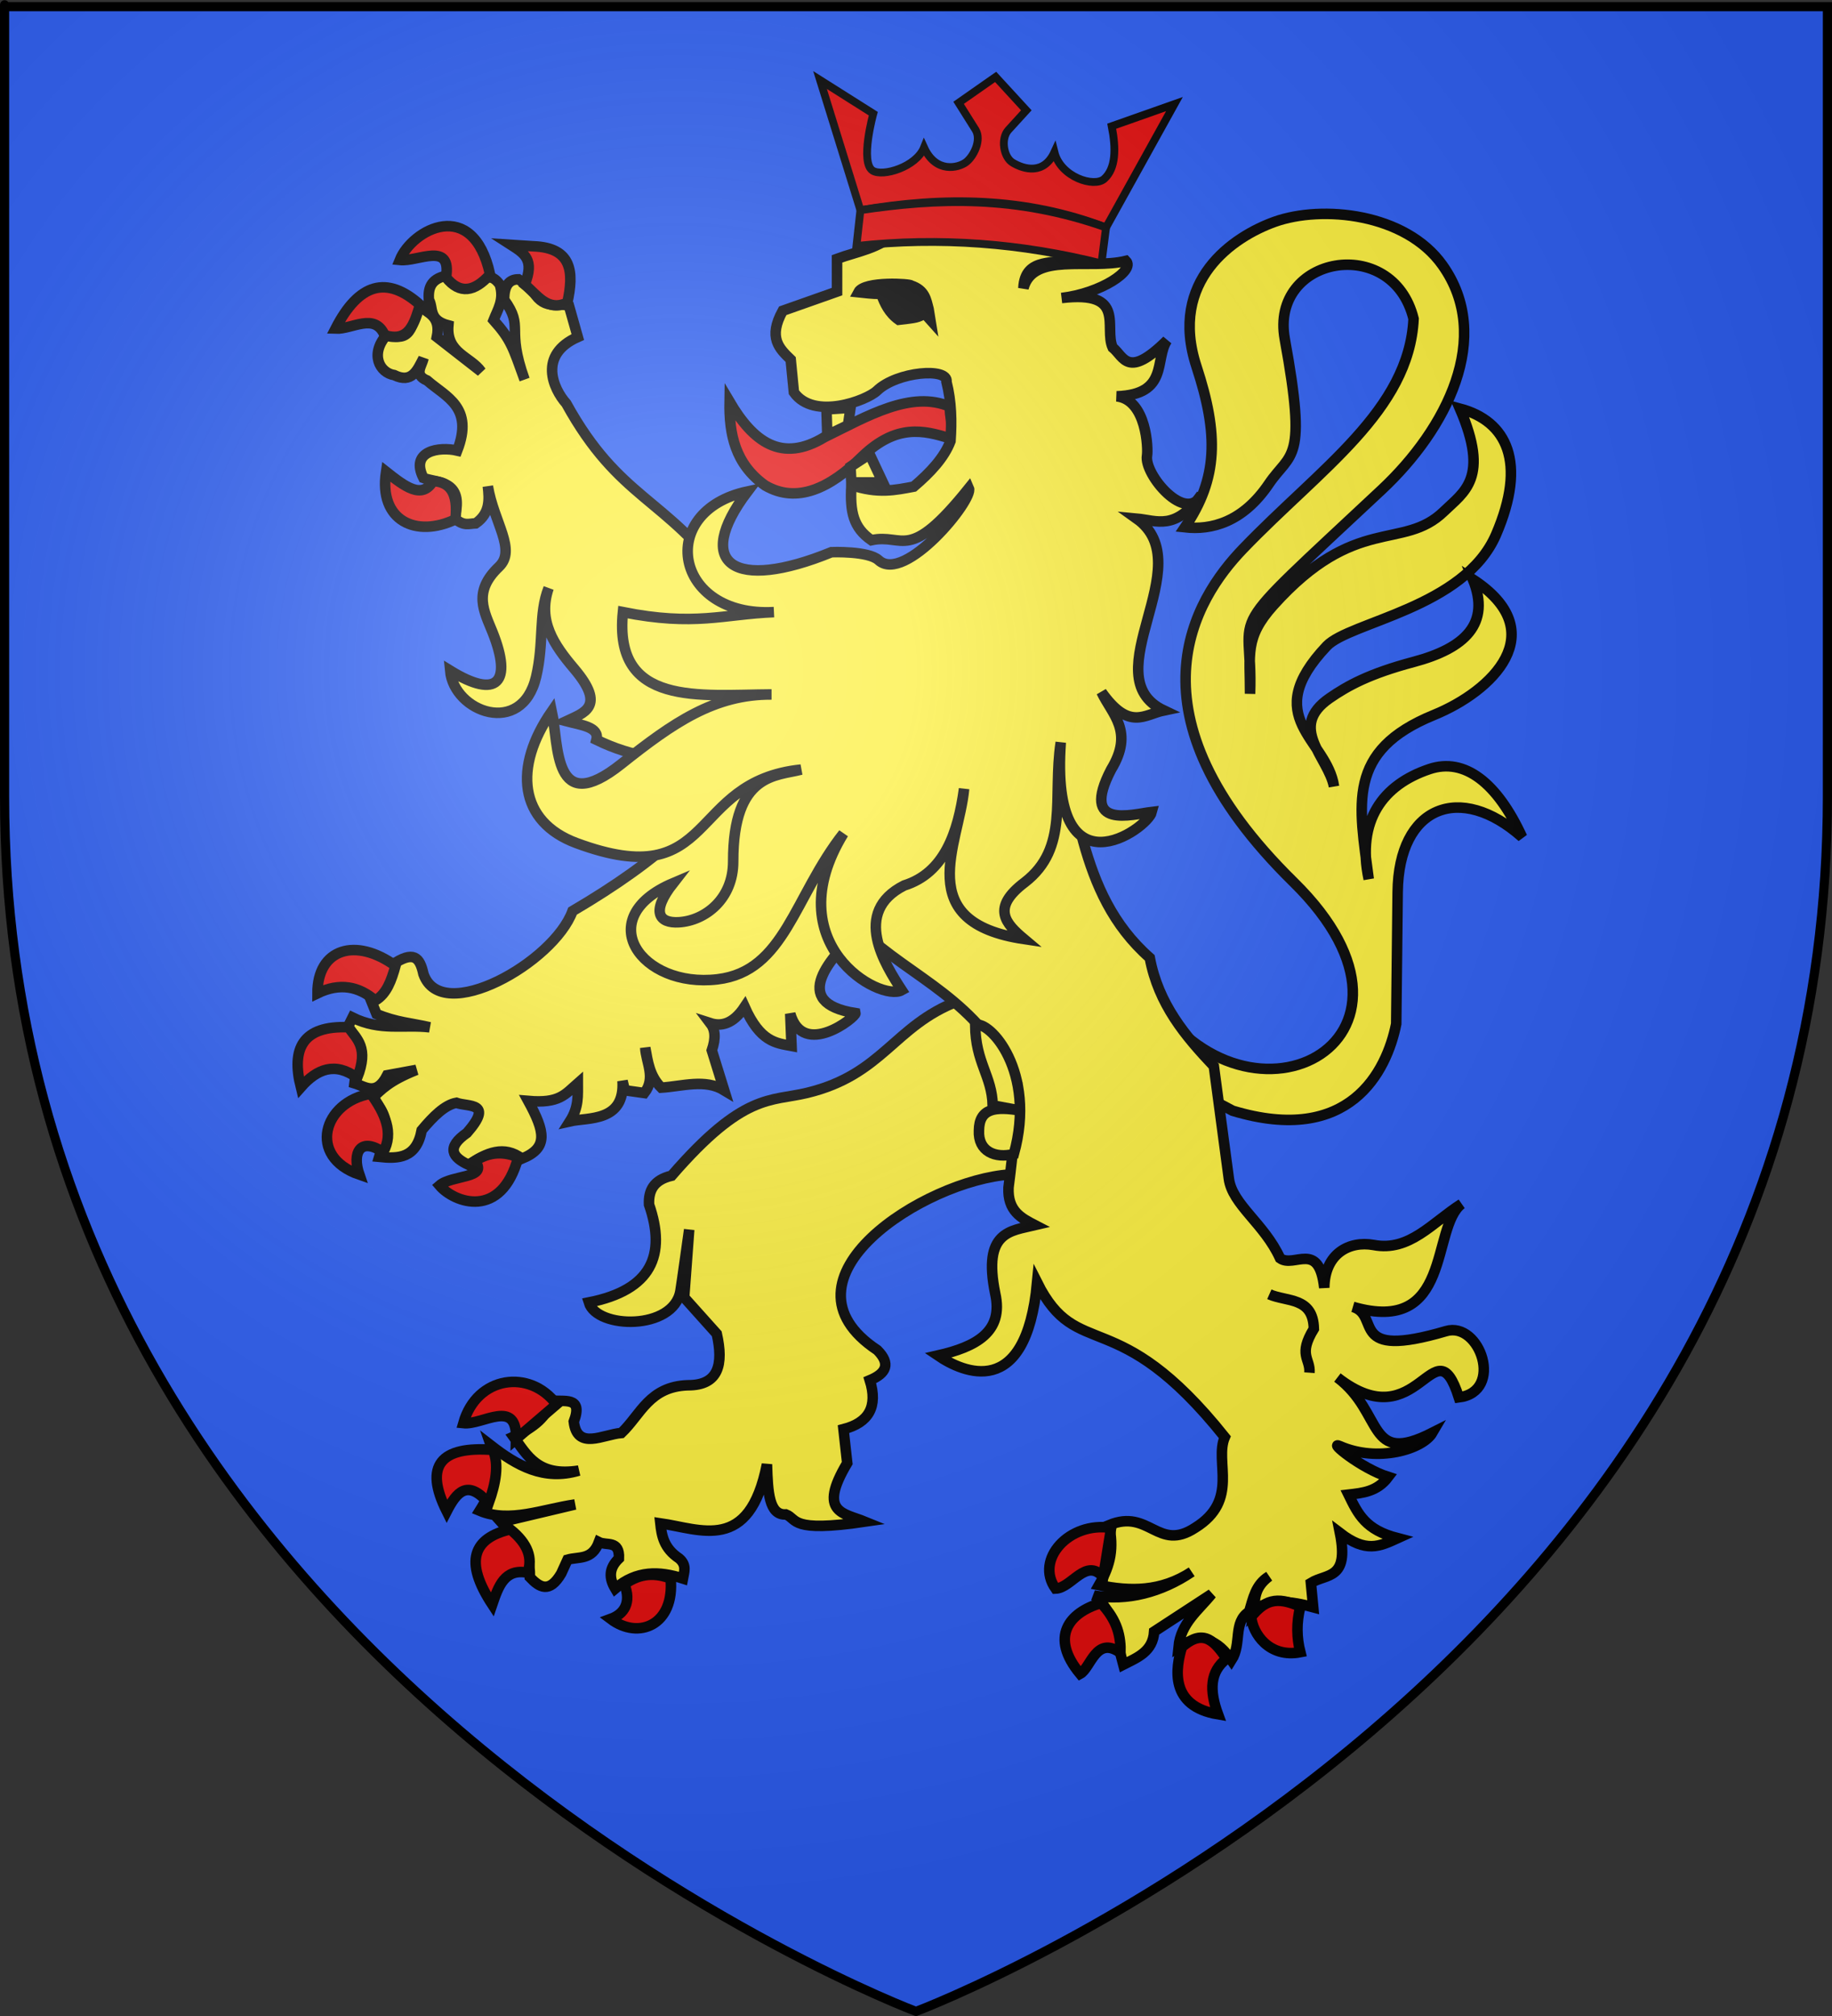 <?xml version="1.0" encoding="UTF-8" standalone="no"?>
<svg
   xmlns:dc="http://purl.org/dc/elements/1.1/"
   xmlns:cc="http://creativecommons.org/ns#"
   xmlns:rdf="http://www.w3.org/1999/02/22-rdf-syntax-ns#"
   xmlns:svg="http://www.w3.org/2000/svg"
   xmlns="http://www.w3.org/2000/svg"
   xmlns:xlink="http://www.w3.org/1999/xlink"
   xmlns:sodipodi="http://sodipodi.sourceforge.net/DTD/sodipodi-0.dtd"
   xmlns:inkscape="http://www.inkscape.org/namespaces/inkscape"
   height="660"
   width="600"
   version="1.0"
   id="svg2"
   sodipodi:version="0.32"
   inkscape:version="0.46"
   sodipodi:docname="Blason_ville_fr_Saint-Junien (Haute-Vienne).svg"
   sodipodi:docbase="D:\Mes documents\Renaud-Notre Lapin"
   inkscape:export-filename="/Users/olivier/Desktop/Blason Rouge/Blason_Vide_3D.png"
   inkscape:export-xdpi="144"
   inkscape:export-ydpi="144"
   inkscape:output_extension="org.inkscape.output.svg.inkscape">
  <rect width="100%" height="100%" fill="#333333" stroke="none"/>
  <sodipodi:namedview
     inkscape:window-height="975"
     inkscape:window-width="1280"
     inkscape:pageshadow="2"
     inkscape:pageopacity="0.0"
     guidetolerance="10.0"
     gridtolerance="10.0"
     objecttolerance="10.0"
     borderopacity="1.0"
     bordercolor="#666666"
     pagecolor="#ffffff"
     id="base"
     showgrid="false"
     height="660px"
     inkscape:zoom="1.048052"
     inkscape:cx="327.46651"
     inkscape:cy="303.47262"
     inkscape:window-x="-4"
     inkscape:window-y="-4"
     inkscape:current-layer="layer4"
     inkscape:object-nodes="true" />
  <desc
     id="desc4">Flag of Canton of Valais (Wallis)</desc>
  <defs
     id="defs6">
    <linearGradient
       id="linearGradient2893">
      <stop
         style="stop-color:white;stop-opacity:0.314;"
         offset="0"
         id="stop2895" />
      <stop
         id="stop2897"
         offset="0.19"
         style="stop-color:white;stop-opacity:0.251;" />
      <stop
         style="stop-color:#6b6b6b;stop-opacity:0.125;"
         offset="0.6"
         id="stop2901" />
      <stop
         style="stop-color:black;stop-opacity:0.125;"
         offset="1"
         id="stop2899" />
    </linearGradient>
    <radialGradient
       inkscape:collect="always"
       xlink:href="#linearGradient2893"
       id="radialGradient3163"
       gradientUnits="userSpaceOnUse"
       gradientTransform="matrix(1.353,0,0,1.349,-77.629,-85.747)"
       cx="221.445"
       cy="226.331"
       fx="221.445"
       fy="226.331"
       r="300" />
    <radialGradient
       inkscape:collect="always"
       xlink:href="#linearGradient2893"
       id="radialGradient3534"
       gradientUnits="userSpaceOnUse"
       gradientTransform="matrix(1.353,0,0,1.349,-77.629,-85.747)"
       cx="221.445"
       cy="226.331"
       fx="221.445"
       fy="226.331"
       r="300" />
  </defs>
  <g
     inkscape:groupmode="layer"
     id="layer3"
     inkscape:label="Fond écu"
     style="display:inline">
    <path
       id="path2855"
       style="fill:#2b5df2;fill-opacity:1;fill-rule:evenodd;stroke:none;stroke-width:1px;stroke-linecap:butt;stroke-linejoin:miter;stroke-opacity:1"
       d="M 300,658.5 C 300,658.5 598.5,546.18 598.5,260.728 C 598.5,-24.723 598.5,2.176 598.5,2.176 L 1.5,2.176 L 1.5,260.728 C 1.5,546.18 300,658.5 300,658.5 z "
       sodipodi:nodetypes="cccccc" />
  </g>
  <g
     inkscape:groupmode="layer"
     id="layer4"
     inkscape:label="Meubles">
    <g
       style="display:inline"
       id="g3536"
       transform="matrix(0.95,0,0,0.95,-503.121,-18.027)">
      <path
         sodipodi:nodetypes="csscsscsssscsscsscsscscscscccc"
         id="path3098"
         d="M 924.631,358.845 C 957.252,416.058 1031.955,378.347 975.521,322.923 C 916.325,264.787 941.555,225.358 958.059,208.172 C 984.574,180.56 1015.399,160.456 1016.931,128.844 C 1009.684,99.443 967.284,107.105 972.527,135.829 C 980.363,178.754 974.645,174.489 967.039,185.721 C 958.032,199.021 947.148,201.697 938.102,200.688 C 949.546,183.825 949.757,168.674 942.093,145.308 C 932.344,115.582 954.854,100.49 969.035,95.416 C 985.334,89.585 1014.151,92.392 1026.909,110.384 C 1044.456,135.128 1028.386,166.72 1005.955,187.716 C 948.754,241.26 961.789,226.536 960.553,258.064 C 960.614,244.584 958.539,238.759 968.536,227.63 C 997.054,195.884 1013.223,208.969 1027.408,195.2 C 1034.345,188.467 1043.228,183.745 1032.897,159.777 C 1049.099,164.103 1056.07,178.281 1045.37,203.183 C 1034.503,228.469 994.835,233.315 986.996,241.6 C 963.536,266.392 987.158,273.585 989.491,289.995 C 987.507,279.85 973.367,269.635 987.994,259.561 C 994.133,255.332 1001.535,251.177 1016.931,247.088 C 1034.635,242.386 1043.574,233.909 1037.387,218.649 C 1065.165,236.846 1043.924,257.221 1023.998,265.341 C 993.538,277.753 998.143,296.222 1001.465,321.925 C 997.202,301.788 1006.322,289.391 1022.419,284.008 C 1034.531,279.957 1045.753,288.725 1054.35,307.457 C 1032.967,288.441 1011.769,296.768 1011.443,326.416 L 1010.944,371.817 C 1007.661,388.285 994.817,413.913 954.566,401.752 L 909.165,377.804 L 924.631,358.845 z"
         style="fill:#fcef3c;fill-opacity:1;stroke:#000000;stroke-width:3.63;stroke-miterlimit:4;stroke-dasharray:none;stroke-opacity:1" />
      <path
         style="fill:#e20909;fill-opacity:1;stroke:#000000;stroke-width:3.63;stroke-miterlimit:4;stroke-dasharray:none;stroke-opacity:1"
         d="M 781.126,157.436 C 780.926,168.591 783.027,178.924 793.414,186.298 C 804.304,192.602 815.672,187.327 826.848,176.296 C 838.66,164.95 848.1,167.23 857.072,170.043 C 858.549,164.797 856.736,162.664 857.139,159.151 C 843.727,153.361 828.703,162.347 813.838,169.639 C 798.954,178.672 789.2,171.103 781.126,157.436 z"
         id="path4241"
         sodipodi:nodetypes="ccccccc" />
      <path
         sodipodi:nodetypes="cscccsccccccccccccccccccccccccccccccccc"
         id="path4249"
         d="M 859.737,364.029 C 837.809,372.442 833.94,389.32 807.844,395.597 C 795.219,398.634 786.032,395.395 761.141,424.138 C 754.87,425.616 753.127,429.357 753.357,434.085 C 759.35,451.404 754.304,463.529 732.599,467.815 C 735.352,476.986 761.752,477.545 764.168,463.923 C 764.545,461.794 767.195,442.733 767.195,442.733 L 765.465,466.085 L 776.708,478.626 C 779.069,489.147 777.404,496.399 766.762,496.356 C 753.445,496.787 750.507,506.444 743.843,512.789 C 737.445,513.332 728.57,518.83 727.41,508.897 C 730.843,499.816 723.773,502.288 719.626,501.545 C 718.391,507.049 713.588,511.025 706.653,514.086 C 711.386,520.51 714.98,527.979 729.14,525.762 C 717.055,529.361 707.732,523.986 698.869,517.113 C 701.86,525.562 699.276,532.771 694.977,539.6 C 705.301,543.928 716.779,539.021 727.843,537.438 L 702.328,543.492 C 706.71,548.412 712.494,551.464 712.275,562.52 C 715.577,566.005 718.979,568.193 723.086,561.222 L 725.248,556.465 C 729.106,555.339 733.694,556.764 736.059,550.411 C 738.682,551.73 743.27,549.612 742.978,556.033 C 739.357,559.492 739.612,562.952 741.681,566.411 C 748.996,560.102 756.906,560.339 765.032,562.952 C 765.452,560.646 766.435,558.339 763.735,556.033 C 758.467,552.514 757.715,548.243 757.249,543.925 C 771.078,545.89 787.954,554.292 794.006,523.6 C 794.298,533.223 794.714,541.216 800.545,540.867 C 804.622,542.461 801.862,547.172 827.758,543.365 C 820.506,540.402 811.398,540.379 821.682,523.167 L 820.385,511.491 C 829.055,509.256 832.326,503.78 829.466,494.626 C 835.173,492.243 836.724,488.936 832.061,484.248 C 795.06,459.71 848.33,425.65 877.9,423.706 L 899.522,409.868 L 885.684,362.732 L 859.737,364.029 z"
         style="fill:#fcef3c;fill-opacity:1;stroke:#000000;stroke-width:3.63;stroke-miterlimit:4;stroke-dasharray:none;stroke-opacity:1" />
      <path
         sodipodi:nodetypes="cccccccccccccccsscscsccccccccccccccccccccccccccccccccccccccccccccccccccccccccccccccccscccscccccsccccccccccccccc"
         id="path4245"
         d="M 683.265,114.019 C 677.841,115.277 677.227,118.588 677.442,122.262 C 679.093,124.909 677.093,129.239 684.173,131.11 C 683.336,140.712 691.885,141.857 695.479,147.029 L 680.202,135.118 C 681.662,128.052 677.24,126.86 674.077,124.417 C 671.578,129.11 672.302,137.706 663.073,134.173 C 656.924,140.961 660.502,147.463 665.493,148.239 C 671.583,151.211 673.449,146.593 675.589,142.454 C 675.045,145.138 672.13,148.158 676.837,150.092 C 683.388,155.83 693.045,159.245 687.235,174.254 C 681.096,172.822 670.827,174.311 675.589,183.707 C 680.382,185.455 689.805,184.395 686.29,197.471 C 689.331,200.461 691.348,199.388 693.626,199.324 C 698.548,195.857 698.335,191.227 697.785,186.543 C 699.853,199.025 707.768,208.441 701.604,214.298 C 692.444,223.002 696.592,229.762 699.449,236.947 C 706.249,254.052 701.154,260.147 684.778,250.068 C 686.056,264.332 709.487,273.096 714.423,252.224 C 717.229,240.354 715.189,230.616 718.733,221.633 C 714.897,232.898 720.515,241.124 727.581,249.463 C 738.682,262.565 730.878,264.653 724.821,267.5 C 729.906,268.831 736.343,269.493 735.22,273.928 C 741.51,277.004 747.48,278.793 753.258,279.815 L 763.323,306.908 C 754.254,315.42 742.023,324.111 726.976,332.953 C 720.541,350.619 681.846,372.522 675.589,354.658 C 674.326,348.852 672.224,346.378 664.586,351.595 C 663.847,355.494 665.196,359.18 657.553,363.846 L 659.405,368.422 C 666.197,371.303 671.675,371.561 677.745,372.997 C 668.891,371.948 660.717,374.38 651.125,369.632 L 649.007,373.904 C 658.049,380.02 652.383,386.166 651.767,392.281 C 655.539,393.393 659.302,396.873 663.073,389.521 L 673.169,387.668 C 663.568,391.493 661.203,394.419 657.855,397.462 C 665.373,404.747 662.204,411.152 660.313,417.653 C 666.935,418.342 673.172,418.196 674.984,408.465 C 678.959,403.702 682.958,399.735 686.933,399.012 C 691.054,400.523 699.92,398.659 690.601,409.372 C 683.346,414.44 685.475,417.781 691.206,420.414 C 697.321,416.144 703.429,413.636 709.545,418.258 C 718.703,414.538 717.514,409.017 711.7,398.369 C 722.458,399.302 724.405,396.126 728.791,392.281 C 728.783,396.437 729.216,400.462 726.069,405.402 C 732.174,403.998 745.111,405.774 744.219,391.487 L 745.013,394.701 L 751.744,395.647 C 755.807,390.448 752.332,385.228 752.046,380.03 C 752.934,384.853 753.528,389.758 757.567,393.794 C 764.932,393.328 772.653,390.684 779.271,394.701 L 774.998,380.937 C 776.497,376.537 776.098,373.688 774.469,371.56 C 778.016,372.706 782.234,372.096 786.304,365.964 C 791.706,378.045 797.086,378.421 802.488,379.425 L 802.034,368.308 C 806.534,383.948 824.822,369.392 824.533,368.119 C 801.338,364.512 816.06,348.806 826.121,339.268 C 844.413,356.619 866.212,362.723 880.268,392.357 C 879.975,403.966 878.882,415.978 877.281,428.241 C 876.942,436.313 881.67,438.726 886.394,441.173 C 877.98,443.184 868.311,443.266 872.706,464.768 C 875.684,478.027 865.964,483.128 852.93,486.094 C 861.536,491.949 883.301,501.81 887.15,460.949 C 901.101,488.789 914.431,467.402 951.847,514.227 C 948.172,522.727 957.032,535.916 941.638,545.46 C 928.778,553.914 925.841,538.779 911.955,544.552 C 913.53,552.423 912.655,557.941 908.476,565.236 C 919.132,567.425 929.772,567.626 940.428,560.66 C 929.963,567.754 918.105,570.778 906.737,568.828 C 913.068,572.723 914.618,584.603 916.833,592.65 C 921.711,590.17 927.07,588.161 927.496,581.23 L 947.31,568.298 C 942.811,573.893 936.668,578.31 935.89,586.562 C 943.808,581.487 949.548,584.251 954.154,591.099 C 957.831,585.378 954.521,578.063 960.242,574.386 C 961.625,569.877 962.395,565.067 967.086,562.211 C 961.697,566.269 962.351,570.328 961.773,574.386 C 966.334,569.603 974.92,570.796 982.324,572.836 L 981.53,564.479 C 986.919,561.146 994.769,563.52 991.55,547.275 C 1000.488,554.124 1005.097,551.943 1011.44,549.052 C 1000.34,546.175 997.835,540.87 994.5,534.04 C 999.43,533.462 1004.38,533.019 1008.188,527.952 C 998.624,524.895 987.43,515.515 991.437,517.289 C 1004.599,523.118 1020.123,518.382 1023.426,512.714 C 1000.558,524.31 1006.939,505.927 990.681,493.694 C 1018.814,515.667 1024.117,474.201 1032.539,500.538 C 1048.217,498.556 1039.846,474.241 1028.115,477.7 C 993.989,487.761 1005.847,472.278 996.012,469.343 C 1030.417,479.278 1022.807,442.087 1033.447,433.875 C 1023.255,440.365 1015.491,450.377 1003.159,448.017 C 994.802,446.494 986.259,450.957 986.143,462.764 C 984.328,446.299 975.768,456.066 970.905,452.592 C 965.504,440.692 954.425,434.094 953.246,425.178 C 951.765,413.972 950.036,400.992 948.066,386.382 C 938.249,376 928.996,365.115 925.984,349.062 C 900.433,326.553 901.926,293.237 891.725,264.588 L 779.725,218.722 C 758.927,190.194 743.094,191.14 724.821,158.033 C 720.247,152.9 715.068,141.213 728.791,135.118 L 725.766,124.417 C 721.38,122.838 716.994,126.639 712.608,117.989 L 708.335,115.229 C 705.138,115.224 703.356,117.376 703.419,122.262 C 710.46,132.107 703.885,131.495 710.452,149.79 C 706.419,138.68 705.831,136.124 699.751,129.295 C 701.199,125.585 703.535,122.292 701.907,117.044 C 699.316,113.509 697.948,114.949 696.084,114.322 C 689.588,121.416 686.615,117.147 683.265,114.019 z"
         style="fill:#fcef3c;fill-opacity:1;stroke:#000000;stroke-width:3.63;stroke-miterlimit:4;stroke-dasharray:none;stroke-opacity:1" />
      <path
         sodipodi:nodetypes="cccccc"
         id="path4257"
         d="M 865.791,372.186 C 865.938,385.299 871.559,389.579 871.845,399.922 L 881.558,401.71 C 872.554,400.179 867.159,400.977 867.089,408.571 C 866.746,415.749 872.643,418.268 879.127,416.675 C 887.039,388.152 870.698,370.511 865.791,372.186 z"
         style="fill:#fcef3c;fill-opacity:1;stroke:#000000;stroke-width:3.63;stroke-miterlimit:4;stroke-dasharray:none;stroke-opacity:1" />
      <path
         sodipodi:nodetypes="ccc"
         id="path4247"
         d="M 967.199,465.004 C 973.21,467.667 982.308,465.841 982.55,476.896 C 976.998,485.98 981.404,487.096 981.037,492.032"
         style="fill:#fcef3c;fill-opacity:1;stroke:#000000;stroke-width:3.63;stroke-miterlimit:4;stroke-dasharray:none;stroke-opacity:1" />
      <g
         transform="matrix(1.21,0,0,1.21,3020.645,-10.346)"
         id="g4293"
         style="fill:#e20909">
        <path
           style="opacity:1;fill:#e20909;fill-opacity:1;stroke:#000000;stroke-width:3;stroke-miterlimit:4;stroke-dasharray:none;stroke-opacity:1"
           d="M -1928.962,172.153 C -1940.08,177.463 -1950.878,172.646 -1948.715,158.573 C -1943.431,162.734 -1938.51,166.601 -1935.341,161.247 C -1930.765,161.454 -1928.064,164.283 -1928.962,172.153 z"
           id="path4261"
           sodipodi:nodetypes="cccc" />
        <path
           style="opacity:1;fill:#e20909;fill-opacity:1;stroke:#000000;stroke-width:3;stroke-miterlimit:4;stroke-dasharray:none;stroke-opacity:1"
           d="M -1949.126,119.685 C -1951.972,113.159 -1958.327,118.037 -1963.118,117.833 C -1956.471,104.825 -1948.435,102.653 -1939.044,111.043 C -1940.68,116.338 -1942.152,121.864 -1949.126,119.685 z"
           id="path4263"
           sodipodi:nodetypes="cccc" />
        <path
           style="opacity:1;fill:#e20909;fill-opacity:1;stroke:#000000;stroke-width:3;stroke-miterlimit:4;stroke-dasharray:none;stroke-opacity:1"
           d="M -1944.806,98.286 C -1939.655,98.845 -1929.917,92.85 -1931.637,103.224 C -1927.741,108.124 -1923.531,107.373 -1919.086,102.401 C -1923.962,80.077 -1941.339,89.638 -1944.806,98.286 z"
           id="path4265"
           sodipodi:nodetypes="cccc" />
        <path
           style="opacity:1;fill:#e20909;fill-opacity:1;stroke:#000000;stroke-width:3;stroke-miterlimit:4;stroke-dasharray:none;stroke-opacity:1"
           d="M -1909.21,105.282 C -1906.354,98.192 -1909.289,96.426 -1913.119,93.965 L -1906.741,94.377 C -1895.586,94.769 -1895.189,101.886 -1897.07,110.426 C -1902.719,113.118 -1905.614,108.236 -1909.21,105.282 z"
           id="path4267"
           sodipodi:nodetypes="ccccc" />
      </g>
      <g
         transform="matrix(1.21,0,0,1.21,3020.645,-10.346)"
         id="g4299"
         style="fill:#e20909">
        <path
           style="opacity:1;fill:#e20909;fill-opacity:1;stroke:#000000;stroke-width:3;stroke-miterlimit:4;stroke-dasharray:none;stroke-opacity:1"
           d="M -1951.801,309.186 C -1956.509,305.122 -1961.909,304.063 -1968.262,307.128 C -1968.307,294.353 -1957.304,291.116 -1946.04,299.31 C -1947.176,303.387 -1948.506,307.269 -1951.801,309.186 z"
           id="path4269"
           sodipodi:nodetypes="cccc" />
        <path
           style="opacity:1;fill:#e20909;fill-opacity:1;stroke:#000000;stroke-width:3;stroke-miterlimit:4;stroke-dasharray:none;stroke-opacity:1"
           d="M -1972.994,333.877 C -1975.744,322.915 -1972.553,316.255 -1959.414,316.799 C -1957.052,320.201 -1953.549,322.565 -1956.945,331.202 C -1963.211,326.598 -1968.37,328.632 -1972.994,333.877 z"
           id="path4271"
           sodipodi:nodetypes="cccc" />
        <path
           style="opacity:1;fill:#e20909;fill-opacity:1;stroke:#000000;stroke-width:3;stroke-miterlimit:4;stroke-dasharray:none;stroke-opacity:1"
           d="M -1953.036,335.729 C -1949.058,341.284 -1946.447,346.839 -1949.538,352.395 C -1955.974,347.974 -1958.514,352.444 -1956.328,358.773 C -1971.177,353.667 -1966.7,338.024 -1953.036,335.729 z"
           id="path4273"
           sodipodi:nodetypes="cccc" />
        <path
           style="opacity:1;fill:#e20909;fill-opacity:1;stroke:#000000;stroke-width:3;stroke-miterlimit:4;stroke-dasharray:none;stroke-opacity:1"
           d="M -1923.407,354.864 C -1918.987,352.084 -1914.934,352.237 -1911.062,353.835 C -1915.871,371.74 -1929.326,366.783 -1933.489,361.86 C -1929.995,358.809 -1919.411,359.912 -1923.407,354.864 z"
           id="path4275"
           sodipodi:nodetypes="cccc" />
      </g>
      <g
         transform="matrix(1.21,0,0,1.21,3020.645,-10.346)"
         id="g4305"
         style="fill:#e20909">
        <path
           style="opacity:1;fill:#e20909;fill-opacity:1;stroke:#000000;stroke-width:3;stroke-miterlimit:4;stroke-dasharray:none;stroke-opacity:1"
           d="M -1900.157,424.204 C -1907.679,414.062 -1922.879,416.039 -1926.699,429.553 C -1921.216,430.15 -1911.316,422.28 -1911.679,434.08 L -1900.157,424.204 z"
           id="path4277"
           sodipodi:nodetypes="cccc" />
        <path
           style="opacity:1;fill:#e20909;fill-opacity:1;stroke:#000000;stroke-width:3;stroke-miterlimit:4;stroke-dasharray:none;stroke-opacity:1"
           d="M -1919.498,452.392 C -1925.513,445.335 -1928.661,449.271 -1931.431,454.656 C -1938.017,441.509 -1933.073,436.049 -1918.263,437.166 C -1916.496,441.308 -1917.439,446.611 -1919.498,452.392 z"
           id="path4279"
           sodipodi:nodetypes="cccc" />
        <path
           style="opacity:1;fill:#e20909;fill-opacity:1;stroke:#000000;stroke-width:3;stroke-miterlimit:4;stroke-dasharray:none;stroke-opacity:1"
           d="M -1913.325,459.799 C -1923.855,462.265 -1926.582,468.862 -1918.469,481.198 C -1916.71,476.045 -1914.964,470.873 -1908.387,472.145 C -1906.935,468.03 -1908.197,463.915 -1913.325,459.799 z"
           id="path4281"
           sodipodi:nodetypes="cccc" />
        <path
           style="opacity:1;fill:#e20909;fill-opacity:1;stroke:#000000;stroke-width:3;stroke-miterlimit:4;stroke-dasharray:none;stroke-opacity:1"
           d="M -1880.815,475.437 C -1878.755,480.686 -1880.888,483.922 -1884.725,485.313 C -1876.76,491.336 -1866.422,487.04 -1867.647,473.791 C -1871.804,472.248 -1876.112,472.065 -1880.815,475.437 z"
           id="path4283"
           sodipodi:nodetypes="cccc" />
      </g>
      <g
         transform="matrix(1.21,0,0,1.21,3020.645,-10.346)"
         id="g4311"
         style="fill:#e20909">
        <path
           style="opacity:1;fill:#e20909;fill-opacity:1;stroke:#000000;stroke-width:3;stroke-miterlimit:4;stroke-dasharray:none;stroke-opacity:1"
           d="M -1742.136,459.388 L -1744.399,473.379 C -1749.301,467.728 -1753.4,476.522 -1757.979,476.671 C -1763.903,468.379 -1754.082,457.496 -1742.136,459.388 z"
           id="path4285"
           sodipodi:nodetypes="cccc" />
        <path
           style="opacity:1;fill:#e20909;fill-opacity:1;stroke:#000000;stroke-width:3;stroke-miterlimit:4;stroke-dasharray:none;stroke-opacity:1"
           d="M -1739.461,494.984 C -1739.376,490.467 -1740.209,485.847 -1745.016,480.787 C -1754.13,483.471 -1759.711,490.413 -1750.983,500.951 C -1747.956,499.344 -1746.435,489.924 -1739.461,494.984 z"
           id="path4287"
           sodipodi:nodetypes="cccc" />
        <path
           style="opacity:1;fill:#e20909;fill-opacity:1;stroke:#000000;stroke-width:3;stroke-miterlimit:4;stroke-dasharray:none;stroke-opacity:1"
           d="M -1721.972,493.338 C -1715.578,487.653 -1712.396,492.139 -1709.215,496.63 C -1714.001,500.275 -1714.179,505.64 -1711.684,512.473 C -1725.511,510.179 -1723.799,499.4 -1721.972,493.338 z"
           id="path4289"
           sodipodi:nodetypes="cccc" />
        <path
           style="opacity:1;fill:#e20909;fill-opacity:1;stroke:#000000;stroke-width:3;stroke-miterlimit:4;stroke-dasharray:none;stroke-opacity:1"
           d="M -1688.228,481.815 C -1689.384,486.425 -1689.265,490.716 -1688.228,494.778 C -1697.121,496.498 -1701.851,489.437 -1702.219,484.696 C -1698.512,480.2 -1695.226,478.633 -1688.228,481.815 z"
           id="path4291"
           sodipodi:nodetypes="cccc" />
      </g>
      <g
         transform="matrix(1.21,0,0,1.21,3020.645,-10.346)"
         id="g4317"
         style="fill:#fcef3c">
        <path
           id="path4235"
           d="M -1807.179,161.62 L -1810.958,153.59 L -1816.389,157.133 L -1816.153,161.62 L -1807.179,161.62 z"
           style="opacity:1;fill:#fcef3c;fill-opacity:1;stroke:#000000;stroke-width:3;stroke-miterlimit:4;stroke-dasharray:none;stroke-opacity:1" />
        <path
           style="opacity:1;fill:#fcef3c;fill-opacity:1;stroke:#000000;stroke-width:3;stroke-miterlimit:4;stroke-dasharray:none;stroke-opacity:1"
           d="M -1823.238,140.837 L -1816.389,140.365 L -1817.098,145.324 L -1823.002,148.158 L -1823.238,140.837 z"
           id="path4239" />
        <path
           style="opacity:1;fill:#fcef3c;fill-opacity:1;stroke:#000000;stroke-width:3;stroke-miterlimit:4;stroke-dasharray:none;stroke-opacity:1"
           d="M -1789.041,133.008 C -1788.388,128.821 -1803.173,130.039 -1808.846,135.512 C -1811.694,138.26 -1826.815,144.049 -1832.521,135.967 L -1833.431,126.634 C -1836.665,123.512 -1839.944,120.426 -1835.707,112.748 L -1820.228,107.284 L -1820.228,97.951 C -1814.655,95.874 -1808.189,95.056 -1803.155,90.211 C -1799.038,86.907 -1793.383,85.399 -1785.626,86.341 C -1775.213,88.475 -1757.901,85.673 -1752.743,97.402 C -1757.665,100.145 -1766.676,96.869 -1767.131,106.314 C -1764.3,95.934 -1748.376,101.1 -1737.913,98.539 C -1735.267,101.193 -1744.969,107.765 -1756.26,109.106 C -1737.574,106.906 -1744.298,117.473 -1741.691,123.219 C -1738.46,125.843 -1737.464,132.299 -1726.211,121.171 C -1729.83,126.536 -1725.594,136.601 -1740.553,137.106 C -1731.938,138.063 -1731.588,152.215 -1731.903,153.951 C -1732.887,159.383 -1720.661,173.581 -1716.423,165.106 C -1723.857,175.537 -1729.158,172.458 -1734.862,171.935 C -1716.34,185.111 -1747.678,216.817 -1727.122,226.569 C -1732.635,227.72 -1736.982,232.472 -1744.878,221.333 C -1741.885,227.714 -1735.5,232.498 -1742.147,243.415 C -1751.103,260.663 -1736.144,256.134 -1730.537,255.48 C -1731.729,260.247 -1759.62,280.167 -1756.488,235.675 C -1758.862,251.305 -1753.992,265.661 -1766.732,275.512 C -1776.457,282.83 -1772.123,287.335 -1766.959,291.675 C -1799.069,286.901 -1785.501,264.835 -1784.033,248.878 C -1785.761,261.323 -1789.624,272.84 -1801.106,276.423 C -1816.115,284.027 -1806.476,299.038 -1801.789,306.244 C -1807.948,309.695 -1837.6,293.052 -1818.407,261.626 C -1832.501,279.536 -1835.065,300.867 -1854.3,303.149 C -1876.102,305.736 -1890.287,285.635 -1866.895,275.74 C -1873.391,284.026 -1870.883,287.221 -1865.301,286.894 C -1857.758,286.452 -1849.803,280.216 -1849.821,269.593 C -1849.866,244.192 -1837.394,245.274 -1830.472,243.415 C -1863.102,246.757 -1854.274,279.213 -1894.439,264.358 C -1910.948,258.252 -1912.497,242.677 -1901.496,226.797 C -1899.44,236.405 -1901.247,257.377 -1881.691,241.821 C -1866.809,229.983 -1855.166,221.942 -1838.895,222.016 C -1859.272,222.11 -1883.975,225.616 -1881.236,198.569 C -1860.728,202.654 -1852.67,199.159 -1838.212,198.569 C -1866.688,200.132 -1872.023,169.814 -1845.724,164.195 C -1861.398,184.927 -1849.626,192.861 -1821.821,181.496 C -1821.821,181.496 -1811.318,181.083 -1808.39,183.772 C -1800.959,190.6 -1781.227,166.483 -1782.667,163.285 C -1800.07,184.961 -1801.098,176.049 -1810.439,178.081 C -1815.552,174.537 -1816.608,170.075 -1816.13,162.374 C -1808.601,164.941 -1803.544,163.8 -1798.374,162.829 C -1793.592,158.762 -1789.663,154.525 -1787.903,149.854 C -1787.514,144.238 -1787.617,138.623 -1789.041,133.008 z"
           id="path4227"
           sodipodi:nodetypes="csccccccccccccccscccccccccccccscsscscscccccscccccc" />
      </g>
      <path
         id="path4237"
         style="fill:#000000;stroke:#000000;stroke-width:3.63"
         d="M 825.52,119.672 C 827.577,115.739 843.791,116.792 843.67,117.373 C 848.51,118.946 848.873,122.286 849.72,125.432 L 850.325,129.17 L 848.268,126.871 C 846.574,128.493 844.154,128.541 841.976,128.88 L 839.435,129.17 C 836.168,126.859 834.595,123.629 833.385,120.253 C 829.876,120.253 827.94,119.914 825.52,119.672 L 825.52,119.672 z" />
      <g
         id="g7974"
         transform="matrix(0.9,0,0,0.9,63.969,176.738)"
         style="fill:#e20909">
        <path
           style="fill:#e20909;fill-opacity:1;stroke:#000000;stroke-width:2.982"
           id="path3727"
           d="M 831.488,-144.652 L 846.949,-94.809 C 878.825,-100.271 910.32,-99.99 941.047,-88.184 L 967.242,-135.434 L 943.218,-126.962 C 944.905,-118.44 944.85,-110.787 940.325,-106.773 C 936.507,-103.387 923.623,-107.438 921.265,-117.038 C 917.256,-108.302 909.647,-110.371 905.272,-113.008 C 901.754,-115.13 900.623,-122.22 903.639,-125.526 L 910.507,-133.051 L 898.754,-145.844 L 884.564,-135.918 L 891.013,-125.663 C 893.542,-121.641 890.239,-115.323 887.432,-113.199 C 884.505,-110.985 875.874,-108.783 871.33,-118.813 C 868.352,-111.371 855.494,-107.482 851.629,-109.961 C 846.713,-113.115 851.888,-131.763 851.888,-131.763 L 831.488,-144.652 z" />
        <path
           sodipodi:nodetypes="ccccc"
           id="path7972"
           d="M 846.949,-94.809 L 845.435,-81.093 C 877.354,-84.599 908.606,-82.106 939.28,-74.406 L 941.047,-88.184 C 906.229,-100.467 876.367,-99.175 846.949,-94.809 z"
           style="opacity:1;fill:#e20909;fill-opacity:1;stroke:#000000;stroke-width:3;stroke-miterlimit:4;stroke-dasharray:none;stroke-opacity:1" />
      </g>
    </g>
  </g>
  <g
     inkscape:groupmode="layer"
     id="layer2"
     inkscape:label="Reflet final"
     sodipodi:insensitive="true">
    <path
       sodipodi:nodetypes="cccccc"
       d="M 300,658.5 C 300,658.5 598.5,546.18 598.5,260.728 C 598.5,-24.723 598.5,2.176 598.5,2.176 L 1.5,2.176 L 1.5,260.728 C 1.5,546.18 300,658.5 300,658.5 z "
       style="opacity:1;fill:url(#radialGradient3163);fill-opacity:1;fill-rule:evenodd;stroke:none;stroke-width:1px;stroke-linecap:butt;stroke-linejoin:miter;stroke-opacity:1"
       id="path2875"
       inkscape:export-xdpi="144"
       inkscape:export-ydpi="144" />
  </g>
  <g
     inkscape:groupmode="layer"
     id="layer1"
     inkscape:label="Contour final"
     sodipodi:insensitive="true">
    <path
       sodipodi:nodetypes="cccccc"
       d="M 300,658.5 C 300,658.5 1.5,546.18 1.5,260.728 C 1.5,-24.723 1.5,2.176 1.5,2.176 L 598.5,2.176 L 598.5,260.728 C 598.5,546.18 300,658.5 300,658.5 z "
       style="opacity:1;fill:none;fill-opacity:1;fill-rule:evenodd;stroke:#000000;stroke-width:3;stroke-linecap:butt;stroke-linejoin:miter;stroke-miterlimit:4;stroke-dasharray:none;stroke-opacity:1"
       id="path1411"
       inkscape:export-xdpi="144"
       inkscape:export-ydpi="144" />
  </g>
</svg>
